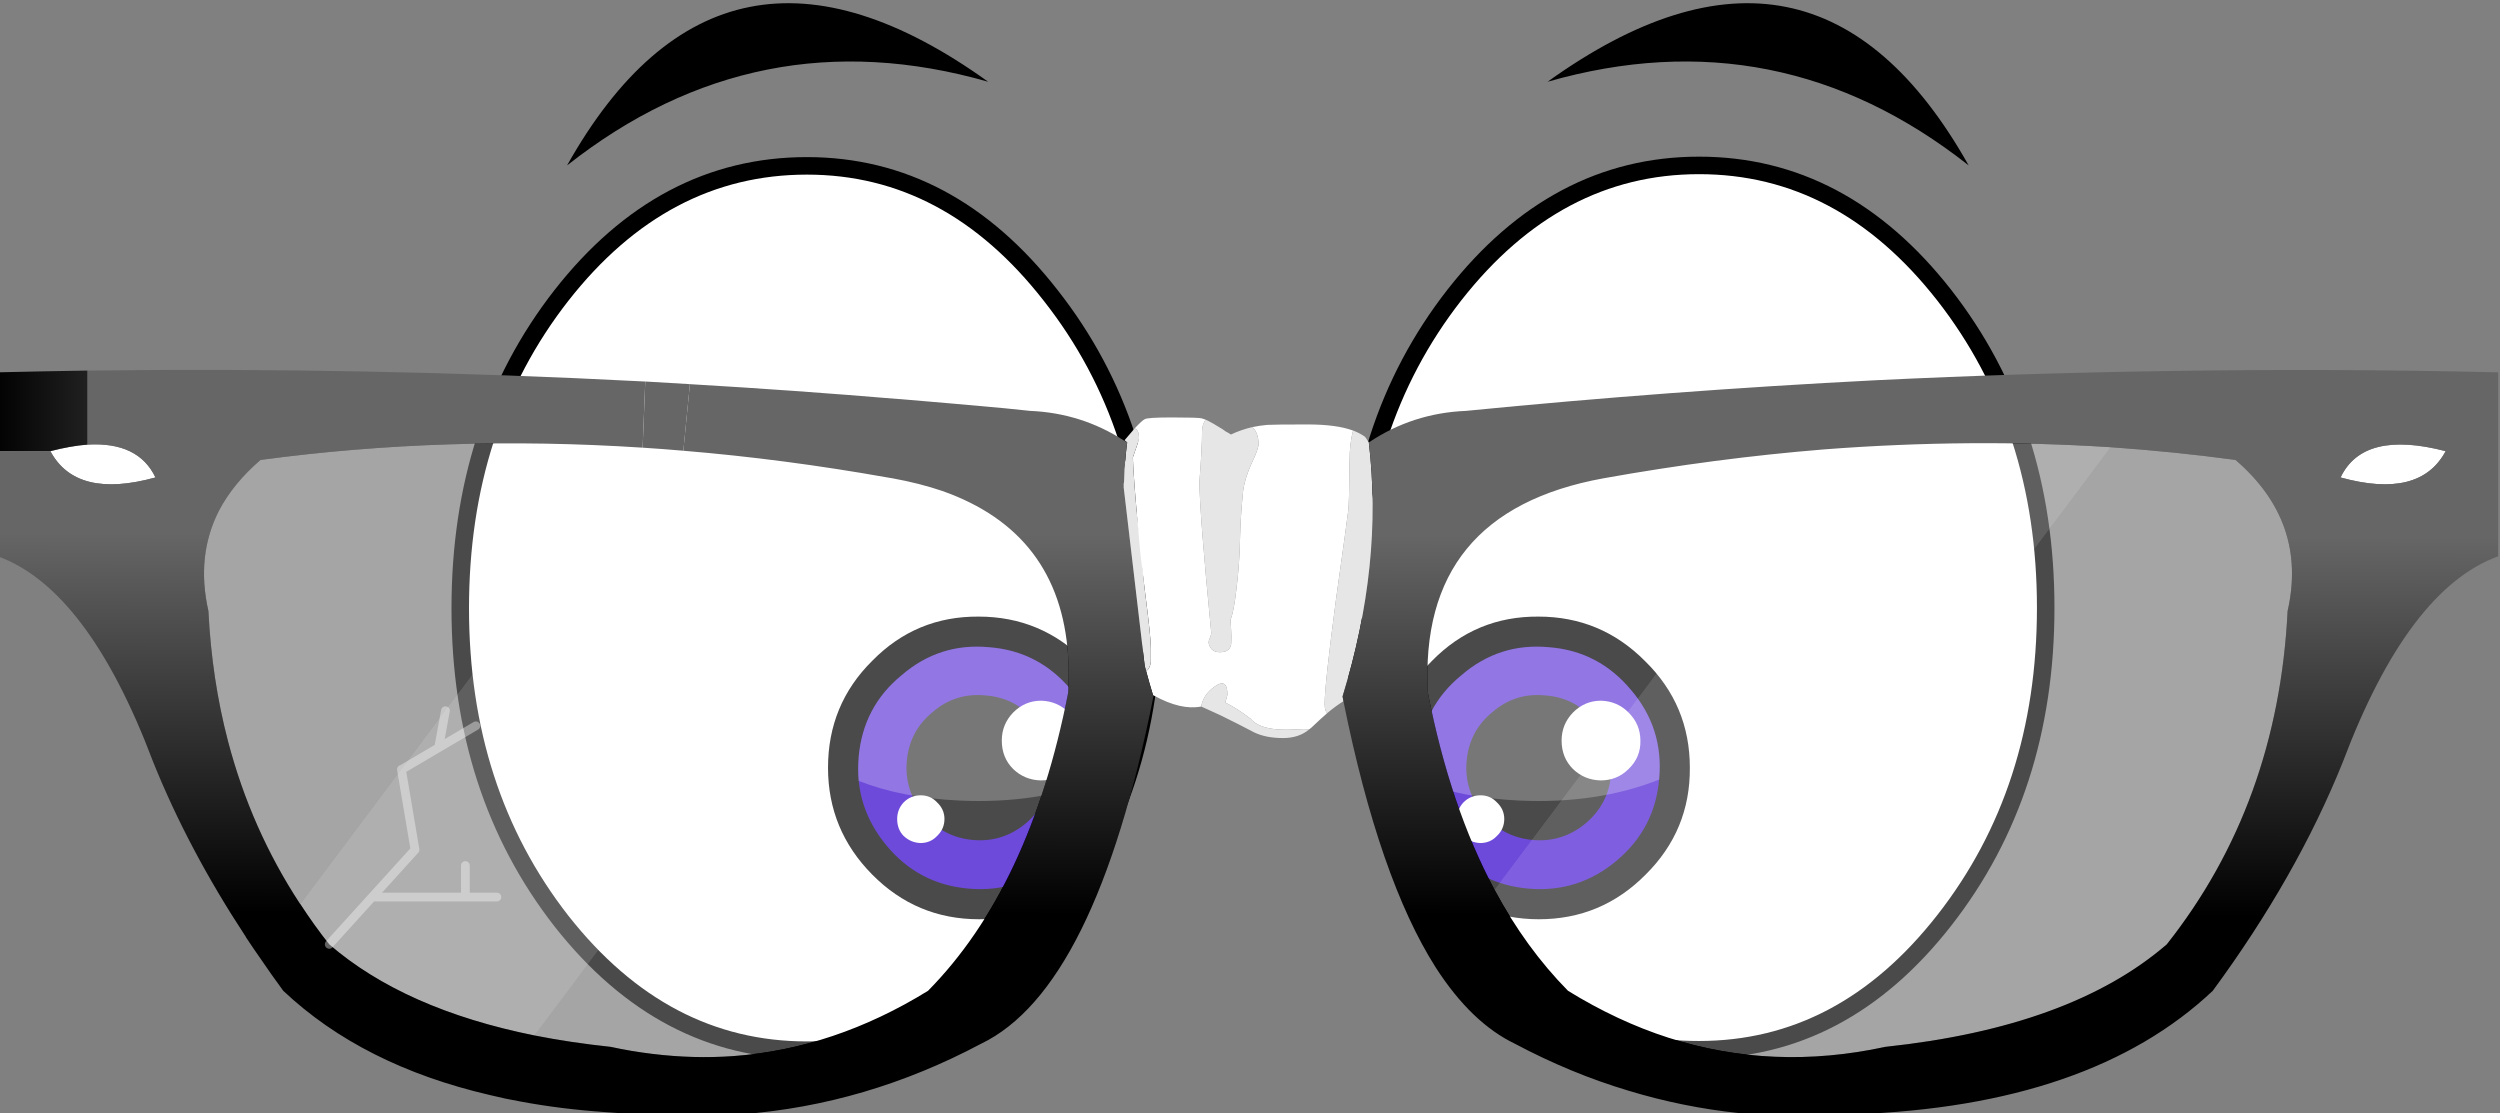 <?xml version="1.0" encoding="iso-8859-1"?>
<!-- Generator: Adobe Illustrator 18.1.1, SVG Export Plug-In . SVG Version: 6.00 Build 0)  -->
<svg version="1.1" xmlns="http://www.w3.org/2000/svg" xmlns:xlink="http://www.w3.org/1999/xlink" x="0px" y="0px"
	 viewBox="0 0 125.916 56.079" style="enable-background:new 0 0 125.916 56.079;" xml:space="preserve">
<rect x="0" y="0" width="125.916" height="56.079" fill="#808080" stroke="none"/>
<g id="Layer_6">
	<g transform="matrix( 1, 0, 0, 1, 909.75,343.95) ">
		<g transform="matrix( 0.441, 0, 0, 0.441, 0.25,2.45) ">
			<g transform="matrix( 1, 0, 0, 1, 0,0) ">
				<g>
					<g id="Symbol_1n_0_Layer0_0_FILL">
						<path style="fill:#FFFFFF;" d="M-1943.487-751.738c-7.699-9.872-16.981-14.807-27.846-14.807
							c-10.965,0-20.314,4.936-28.046,14.807c-7.699,9.871-11.548,21.777-11.548,35.717c0,13.94,3.849,25.846,11.548,35.717
							c7.732,9.838,17.081,14.757,28.046,14.757c10.898,0.033,20.197-4.869,27.896-14.707c7.732-9.905,11.598-21.827,11.598-35.767
							S-1935.721-741.867-1943.487-751.738z"/>
					</g>
				</g>
				<g>
					
						<path id="Symbol_1n_0_Layer0_0_1_STROKES" style="fill:none;stroke:#000000;stroke-width:2;stroke-linecap:round;stroke-linejoin:round;" d="
						M-1943.487-751.738c7.766,9.871,11.648,21.777,11.648,35.717s-3.866,25.863-11.598,35.767
						c-7.699,9.838-16.997,14.741-27.896,14.707c-10.965,0-20.314-4.919-28.046-14.757c-7.699-9.872-11.548-21.777-11.548-35.717
						c0-13.94,3.849-25.846,11.548-35.717c7.732-9.872,17.081-14.807,28.046-14.807
						C-1960.467-766.545-1951.186-761.61-1943.487-751.738z"/>
				</g>
			</g>
			<g transform="matrix( 1, 0, 0, 1, 4,0) ">
				<g>
					<g id="Symbol_1n_0_Layer0_1_FILL">
						<path style="fill:#FFFFFF;" d="M-1845.452-751.788c-7.732-9.871-17.064-14.807-27.996-14.807
							c-10.898,0-20.214,4.936-27.946,14.807c-7.699,9.871-11.548,21.777-11.548,35.717c0,13.973,3.833,25.896,11.498,35.767
							c7.766,9.838,17.097,14.741,27.996,14.707c10.965,0,20.297-4.919,27.996-14.757c7.732-9.871,11.598-21.777,11.598-35.717
							C-1833.854-729.978-1837.72-741.883-1845.452-751.788z"/>
					</g>
				</g>
				<g>
					
						<path id="Symbol_1n_0_Layer0_1_1_STROKES" style="fill:none;stroke:#000000;stroke-width:2;stroke-linecap:round;stroke-linejoin:round;" d="
						M-1845.452-751.788c7.732,9.905,11.598,21.811,11.598,35.717c0,13.94-3.866,25.846-11.598,35.717
						c-7.699,9.838-17.031,14.757-27.996,14.757c-10.898,0.033-20.23-4.869-27.996-14.707c-7.666-9.872-11.498-21.794-11.498-35.767
						c0-13.94,3.849-25.846,11.548-35.717c7.732-9.871,17.047-14.807,27.946-14.807
						C-1862.516-766.596-1853.184-761.66-1845.452-751.788z"/>
				</g>
			</g>
		</g>
		<g transform="matrix( 0.441, 0, 0, 0.441, -13.55,10.5) ">
			<g transform="matrix( 1, 0, 0, 1, 0,0) ">
				<g>
					<g id="Symbol_9_0_Layer4_0_FILL">
						<path d="M-1920.435-733.32c-4.766-0.033-8.815,1.651-12.148,5.052c-3.366,3.335-5.049,7.404-5.049,12.206
							c0,4.736,1.683,8.804,5.049,12.206c3.366,3.402,7.432,5.102,12.198,5.102s8.832-1.701,12.198-5.102
							c3.4-3.368,5.083-7.437,5.049-12.206c0-4.769-1.7-8.821-5.099-12.156C-1911.603-731.62-1915.669-733.32-1920.435-733.32z"/>
					</g>
				</g>
			</g>
			<g transform="matrix( 1, 0, 0, 1, 0,0) ">
				<g>
					<g id="Symbol_9_0_Layer3_0_FILL">
						<path style="fill:#3300CC;" d="M-1909.837-724.916c-2.466-2.968-5.582-4.602-9.349-4.902c-3.799-0.367-7.149,0.7-10.048,3.202
							c-2.933,2.401-4.566,5.519-4.899,9.355c-0.333,3.768,0.733,7.137,3.199,10.105c2.433,2.935,5.549,4.569,9.349,4.902
							s7.166-0.734,10.099-3.202c2.933-2.468,4.549-5.603,4.849-9.405C-1906.304-718.663-1907.371-722.015-1909.837-724.916z"/>
					</g>
				</g>
			</g>
			<g transform="matrix( 1, 0, 0, 1, 0,0) ">
				<g>
					<g id="Symbol_9_0_Layer2_0_FILL">
						<path d="M-1914.036-721.415c-1.466-1.768-3.333-2.735-5.599-2.901c-2.3-0.233-4.316,0.4-6.049,1.901
							c-1.766,1.434-2.75,3.302-2.95,5.603c-0.2,2.268,0.45,4.285,1.95,6.053c1.466,1.768,3.333,2.751,5.599,2.951
							c2.266,0.2,4.283-0.434,6.049-1.901c1.766-1.501,2.733-3.385,2.9-5.653C-1911.937-717.629-1912.57-719.647-1914.036-721.415z"
							/>
					</g>
				</g>
			</g>
			<g transform="matrix( 1, 0, 0, 1, 0,0) ">
				<g>
					<g id="Symbol_9_0_Layer1_0_FILL">
						<path style="fill:#FFFFFF;fill-opacity:0.251;" d="M-1909.837-724.916c-2.466-2.968-5.582-4.602-9.349-4.902
							c-3.799-0.367-7.149,0.7-10.048,3.202c-2.933,2.401-4.566,5.519-4.899,9.355c-0.067,0.934-0.067,1.834,0,2.701
							c3.299,1.301,7.149,2.051,11.548,2.251c5.932,0.267,11.248-0.534,15.948-2.401c0-0.033,0-0.083,0-0.15
							C-1906.304-718.663-1907.371-722.015-1909.837-724.916z"/>
					</g>
				</g>
			</g>
			<g transform="matrix( 1, 0, 0, 1, 0,0) ">
				<g>
					<g id="Symbol_9_0_Layer0_0_FILL">
						<path style="fill:#FFFFFF;" d="M-1927.034-712.91c-0.766,0-1.416,0.267-1.95,0.8c-0.5,0.534-0.75,1.167-0.75,1.901
							c0,0.8,0.25,1.451,0.75,1.951c0.533,0.5,1.167,0.767,1.9,0.8c0.766,0,1.4-0.267,1.9-0.8c0.567-0.534,0.85-1.184,0.85-1.951
							c0-0.734-0.283-1.367-0.85-1.901C-1925.685-712.644-1926.301-712.91-1927.034-712.91 M-1913.286-723.716
							c-1.233,0-2.3,0.45-3.199,1.351c-0.867,0.9-1.3,1.968-1.3,3.202c0,1.301,0.433,2.385,1.3,3.252
							c0.867,0.834,1.916,1.267,3.15,1.301c1.266,0,2.333-0.434,3.199-1.301c0.933-0.9,1.383-1.984,1.35-3.252
							c0-1.234-0.45-2.301-1.35-3.202C-1911.003-723.232-1912.053-723.682-1913.286-723.716z"/>
					</g>
				</g>
			</g>
		</g>
		<g transform="matrix( 0.441, 0, 0, 0.441, 14.65,10.5) ">
			<g transform="matrix( 1, 0, 0, 1, 0,0) ">
				<g>
					<g id="Symbol_9_0_Layer4_0_FILL_1_">
						<path d="M-1920.445-733.32c-4.766-0.033-8.815,1.651-12.148,5.052c-3.366,3.335-5.049,7.404-5.049,12.206
							c0,4.736,1.683,8.804,5.049,12.206c3.366,3.402,7.432,5.102,12.198,5.102s8.832-1.701,12.198-5.102
							c3.4-3.368,5.083-7.437,5.049-12.206c0-4.769-1.7-8.821-5.099-12.156C-1911.613-731.62-1915.679-733.32-1920.445-733.32z"/>
					</g>
				</g>
			</g>
			<g transform="matrix( 1, 0, 0, 1, 0,0) ">
				<g>
					<g id="Symbol_9_0_Layer3_0_FILL_1_">
						<path style="fill:#3300CC;" d="M-1909.847-724.916c-2.466-2.968-5.582-4.602-9.349-4.902c-3.799-0.367-7.149,0.7-10.048,3.202
							c-2.933,2.401-4.566,5.519-4.899,9.355c-0.333,3.768,0.733,7.137,3.199,10.105c2.433,2.935,5.549,4.569,9.349,4.902
							s7.166-0.734,10.099-3.202c2.933-2.468,4.549-5.603,4.849-9.405C-1906.314-718.663-1907.38-722.015-1909.847-724.916z"/>
					</g>
				</g>
			</g>
			<g transform="matrix( 1, 0, 0, 1, 0,0) ">
				<g>
					<g id="Symbol_9_0_Layer2_0_FILL_1_">
						<path d="M-1914.046-721.415c-1.466-1.768-3.333-2.735-5.599-2.901c-2.3-0.233-4.316,0.4-6.049,1.901
							c-1.766,1.434-2.75,3.302-2.95,5.603c-0.2,2.268,0.45,4.285,1.95,6.053c1.466,1.768,3.333,2.751,5.599,2.951
							c2.266,0.2,4.283-0.434,6.049-1.901c1.766-1.501,2.733-3.385,2.9-5.653C-1911.946-717.629-1912.58-719.647-1914.046-721.415z"
							/>
					</g>
				</g>
			</g>
			<g transform="matrix( 1, 0, 0, 1, 0,0) ">
				<g>
					<g id="Symbol_9_0_Layer1_0_FILL_1_">
						<path style="fill:#FFFFFF;fill-opacity:0.251;" d="M-1909.847-724.916c-2.466-2.968-5.582-4.602-9.349-4.902
							c-3.799-0.367-7.149,0.7-10.048,3.202c-2.933,2.401-4.566,5.519-4.899,9.355c-0.067,0.934-0.067,1.834,0,2.701
							c3.3,1.301,7.149,2.051,11.548,2.251c5.932,0.267,11.248-0.534,15.948-2.401c0-0.033,0-0.083,0-0.15
							C-1906.314-718.663-1907.38-722.015-1909.847-724.916z"/>
					</g>
				</g>
			</g>
			<g transform="matrix( 1, 0, 0, 1, 0,0) ">
				<g>
					<g id="Symbol_9_0_Layer0_0_FILL_1_">
						<path style="fill:#FFFFFF;" d="M-1927.044-712.91c-0.766,0-1.416,0.267-1.95,0.8c-0.5,0.534-0.75,1.167-0.75,1.901
							c0,0.8,0.25,1.451,0.75,1.951c0.533,0.5,1.167,0.767,1.9,0.8c0.766,0,1.4-0.267,1.9-0.8c0.567-0.534,0.85-1.184,0.85-1.951
							c0-0.734-0.283-1.367-0.85-1.901C-1925.694-712.644-1926.311-712.91-1927.044-712.91 M-1913.296-723.716
							c-1.233,0-2.3,0.45-3.199,1.351c-0.867,0.9-1.3,1.968-1.3,3.202c0,1.301,0.433,2.385,1.3,3.252
							c0.867,0.834,1.916,1.267,3.15,1.301c1.266,0,2.333-0.434,3.199-1.301c0.933-0.9,1.383-1.984,1.35-3.252
							c0-1.234-0.45-2.301-1.35-3.202C-1911.013-723.232-1912.063-723.682-1913.296-723.716z"/>
					</g>
				</g>
			</g>
		</g>
		<g transform="matrix( 0.441, 0, 0, 0.441, 1,-23.9) ">
			<g transform="matrix( 1, 0, 0, 1, -277.25,-81.85) ">
				<g>
					<g id="Symbol_7_0_Layer0_0_FILL_1_">
						<path d="M-1611.195-634.55c17.597-5.036,33.628-1.851,48.093,9.555C-1574.867-645.939-1590.898-649.124-1611.195-634.55
							 M-1723.178-624.995c14.464-11.406,30.495-14.59,48.093-9.555C-1695.382-649.124-1711.413-645.939-1723.178-624.995z"/>
					</g>
				</g>
			</g>
		</g>
		<g transform="matrix( 0.441, 0, 0, 0.441, 0,9.25) ">
			<g transform="matrix( 1, 0, 0, 1, -275.25,-199.25) ">
				<g>
					<g id="nerd_glasses_0_Layer0_0_FILL">
						<path style="fill:#FFFFFF;fill-opacity:0.372;" d="M-1741.825-513.812v0.05l4.249-2.501l0.75-4.252L-1741.825-513.812
							 M-1753.374-498.404c1.025,1.582,2.124,3.116,3.299,4.602l4.899-5.403l4.899-5.403l-1.55-9.154v-0.05L-1753.374-498.404
							 M-1685.734-547.028c-0.2-0.036-0.4-0.069-0.6-0.1c-7.859-1.396-15.624-2.413-23.296-3.052
							c-1.546-0.134-3.095-0.251-4.649-0.35l-22.547,30.015l-0.75,4.252l4.249-2.501l-4.249,2.501l-4.249,2.501l1.55,9.154
							l-4.899,5.403h10.648v-3.602v3.602h3.599h-3.599h-10.648l-4.899,5.403c5.722,4.941,13.537,8.409,23.447,10.405l46.593-62.18
							C-1681.773-546.17-1683.673-546.654-1685.734-547.028 M-1546.605-550.58c-10.686-0.69-21.601-0.607-32.745,0.25
							l-37.644,50.275c2.384,4.445,5.183,8.297,8.399,11.556c3.752,2.316,7.568,4.101,11.448,5.353L-1546.605-550.58z"/>
						<path style="fill:#FFFFFF;" d="M-1769.921-547.128c-1.3-2.726-3.883-3.977-7.749-3.752c-1.267,0.092-2.683,0.342-4.249,0.75
							C-1779.953-546.461-1775.954-545.461-1769.921-547.128 M-1653.839-553.981c-1.866,0-2.9,0.067-3.099,0.2
							c-0.211,0.105-0.594,0.456-1.15,1.051c0.333,0.099,0.5,0.482,0.5,1.151c0,0.133-0.233,0.85-0.7,2.151
							c0,1.134,0.283,4.786,0.85,10.955c0.033,0.233,0.233,1.884,0.6,4.952c0.4,3.102,0.6,5.052,0.6,5.853c0,0.133,0,0.667,0,1.601
							c-0.063,0.53-0.247,0.88-0.55,1.05c-0.041-0.195-0.091-0.395-0.15-0.6c0.05,0.191,0.1,0.375,0.15,0.55
							c0.248,0.937,0.515,1.871,0.8,2.801c0.033,0.033,0.067,0.05,0.1,0.05c2.066,1.134,3.866,1.551,5.399,1.251
							c0.16-0.904,0.66-1.655,1.5-2.251c1-0.734,1.5-0.434,1.5,0.9c-0.08,0.334-0.163,0.634-0.25,0.9
							c0.811,0.377,1.777,0.994,2.9,1.851c0.833,1,2.616,1.401,5.349,1.201c0.52-0.038,0.97-0.038,1.35,0
							c0.094-0.063,0.177-0.13,0.25-0.2c0.657-0.629,1.257-1.179,1.8-1.651c-0.085-0.073-0.151-0.173-0.2-0.3
							c-0.067-0.2-0.1-0.45-0.1-0.75c0-1.434,0.433-5.419,1.3-11.956c0.9-6.403,1.366-9.788,1.4-10.155
							c0.067-0.467,0.117-2.351,0.15-5.653c0-1.341,0.133-2.491,0.4-3.452c-1.249-0.467-2.982-0.7-5.199-0.7
							c-2.533,0-4.066,0.017-4.599,0.05c-0.581,0.052-1.147,0.135-1.7,0.25c0.467,0.45,0.7,1.1,0.7,1.951
							c0,0.367-0.25,1.067-0.75,2.101c-0.533,1.167-0.866,2.218-1,3.151c-0.2,1.968-0.317,3.685-0.35,5.153
							c-0.033,2.168-0.183,4.285-0.45,6.353c-0.18,1.583-0.397,2.683-0.65,3.302c0.067,0.99,0.1,1.607,0.1,1.851
							c0,0.634-0.017,0.984-0.05,1.051c-0.133,0.534-0.55,0.8-1.25,0.8c-0.533,0-0.9-0.183-1.1-0.55c-0.133-0.2-0.2-0.4-0.2-0.6
							c0-0.133,0.05-0.3,0.15-0.5c0.1-0.233,0.15-0.417,0.15-0.55c-0.9-9.204-1.35-14.974-1.35-17.308
							c0.2-2.568,0.3-4.485,0.3-5.753c0-0.446,0.133-0.88,0.4-1.301c-0.165-0.066-0.315-0.116-0.45-0.15
							C-1650.739-553.948-1651.872-553.981-1653.839-553.981 M-1508.361-550.13c-6.266-1.634-10.265-0.634-11.998,3.001
							C-1514.327-545.461-1510.327-546.461-1508.361-550.13z"/>
						
							<linearGradient id="SVGID_1_" gradientUnits="userSpaceOnUse" x1="-5891.521" y1="798.365" x2="-5812.471" y2="798.365" gradientTransform="matrix(0.441 0 0 -0.441 809.542 -202.303)">
							<stop  offset="0" style="stop-color:#000000"/>
							<stop  offset="1" style="stop-color:#666666"/>
						</linearGradient>
						<path style="fill:url(#SVGID_1_);" d="M-1777.67-550.88v-8.454c-3.407,0.052-6.824,0.119-10.248,0.2v9.004h5.999
							C-1780.353-550.538-1778.937-550.788-1777.67-550.88 M-1708.88-557.783c-1.675-0.098-3.358-0.198-5.049-0.3h-0.05l-0.3,7.554
							c1.554,0.1,3.104,0.216,4.649,0.35L-1708.88-557.783z"/>
						<path style="fill:#E6E6E6;" d="M-1631.342-551.13l-0.4-0.6c-0.014-0.011-0.031-0.028-0.05-0.05
							c-0.319-0.235-0.719-0.452-1.2-0.65c-0.041-0.007-0.091-0.024-0.15-0.05c-0.267,0.96-0.4,2.111-0.4,3.452
							c-0.033,3.302-0.083,5.186-0.15,5.653c-0.033,0.367-0.5,3.752-1.4,10.155c-0.867,6.537-1.3,10.522-1.3,11.956
							c0,0.3,0.033,0.55,0.1,0.75c0.049,0.127,0.115,0.227,0.2,0.3c0.719-0.596,1.336-1.046,1.85-1.351
							c-0.033-0.2-0.067-0.384-0.1-0.55C-1631.242-532.187-1630.242-541.859-1631.342-551.13 M-1647.74-521.416
							c0.087-0.266,0.17-0.566,0.25-0.9c0-1.334-0.5-1.634-1.5-0.9c-0.84,0.596-1.34,1.347-1.5,2.251
							c0.167,0.067,0.317,0.133,0.45,0.2c0.603,0.278,1.186,0.545,1.75,0.8c1.402,0.683,2.686,1.333,3.849,1.951
							c0.9,0.434,2,0.65,3.3,0.65c1.217,0,2.216-0.333,3-1c-0.38-0.038-0.83-0.038-1.35,0c-2.733,0.2-4.516-0.2-5.349-1.201
							C-1645.963-520.422-1646.929-521.039-1647.74-521.416 M-1658.938-551.13c-0.05,0.423-0.1,0.84-0.15,1.251
							c-0.02,0.221-0.036,0.438-0.05,0.65c-0.011,0.124-0.028,0.241-0.05,0.35c0.007,0.138,0.007,0.271,0,0.4
							c-0.01,0.13-0.027,0.264-0.05,0.4c-0.016,0.46-0.032,0.91-0.05,1.351c-0.006,0.131-0.022,0.248-0.05,0.35
							c0.012,0.127,0.012,0.243,0,0.35l2.4,20.41c0.059,0.205,0.109,0.405,0.15,0.6c0.303-0.17,0.486-0.521,0.55-1.05
							c0-0.934,0-1.467,0-1.601c0-0.8-0.2-2.751-0.6-5.853c-0.367-3.068-0.567-4.719-0.6-4.952c-0.567-6.17-0.85-9.821-0.85-10.955
							c0.467-1.301,0.7-2.018,0.7-2.151c0-0.668-0.167-1.052-0.5-1.151c-0.325,0.372-0.708,0.823-1.15,1.351L-1658.938-551.13
							 M-1647.09-552.031c-0.2-0.133-0.4-0.25-0.6-0.35c-0.119-0.079-0.236-0.163-0.35-0.25c-0.805-0.51-1.455-0.877-1.95-1.101
							c-0.267,0.421-0.4,0.854-0.4,1.301c0,1.267-0.1,3.185-0.3,5.753c0,2.334,0.45,8.104,1.35,17.308c0,0.133-0.05,0.317-0.15,0.55
							c-0.1,0.2-0.15,0.367-0.15,0.5c0,0.2,0.067,0.4,0.2,0.6c0.2,0.367,0.567,0.55,1.1,0.55c0.7,0,1.116-0.267,1.25-0.8
							c0.033-0.067,0.05-0.417,0.05-1.051c0-0.244-0.033-0.861-0.1-1.851c0.253-0.618,0.47-1.719,0.65-3.302
							c0.267-2.068,0.417-4.185,0.45-6.353c0.033-1.467,0.15-3.185,0.35-5.153c0.133-0.934,0.467-1.984,1-3.151
							c0.5-1.034,0.75-1.734,0.75-2.101c0-0.851-0.233-1.501-0.7-1.951C-1645.497-552.682-1646.314-552.398-1647.09-552.031z"/>
						<path style="fill:#FFFFFF;fill-opacity:0.29;" d="M-1665.687-522.516c0.082-1.473,0.082-2.89,0-4.252
							c-0.625-9.38-5.407-15.649-14.348-18.809l-46.593,62.18c2.745,0.543,5.645,0.976,8.699,1.301
							c1.594,0.345,3.177,0.612,4.749,0.8c3.151,0.388,6.25,0.471,9.299,0.25c7.674-0.571,15.073-3.056,22.197-7.454
							C-1673.919-496.37-1668.587-507.709-1665.687-522.516 M-1714.28-550.53c-14.94-0.973-29.488-0.506-43.643,1.401
							c-2.087,1.797-3.67,3.732-4.749,5.803c-1.751,3.437-2.151,7.255-1.2,11.456c0.261,5.221,1.011,10.19,2.25,14.907
							c1.757,6.684,4.49,12.853,8.199,18.509c0.023,0.035,0.04,0.051,0.05,0.05l11.548-15.408l4.999-6.703L-1714.28-550.53
							 M-1604.546-547.028c-14.131,2.568-20.813,10.739-20.047,24.512c1.699,8.676,4.232,16.163,7.599,22.461l37.644-50.275
							C-1587.622-549.658-1596.021-548.557-1604.546-547.028 M-1532.357-549.129c-4.7-0.633-9.45-1.117-14.248-1.451l-50.542,67.433
							c7.968,2.557,16.234,2.907,24.796,1.051c14.131-1.501,24.846-5.403,32.145-11.706c8.465-10.705,13.065-23.395,13.798-38.069
							C-1524.875-538.641-1526.858-544.393-1532.357-549.129z"/>
						
							<linearGradient id="SVGID_2_" gradientUnits="userSpaceOnUse" x1="-5567.861" y1="668.666" x2="-5567.686" y2="767.041" gradientTransform="matrix(0.441 0 0 -0.441 809.542 -202.303)">
							<stop  offset="0" style="stop-color:#000000"/>
							<stop  offset="1" style="stop-color:#666666"/>
						</linearGradient>
						<path style="fill:url(#SVGID_2_);" d="M-1686.334-547.128c0.2,0.031,0.4,0.064,0.6,0.1c2.061,0.375,3.961,0.858,5.699,1.451
							c8.941,3.16,13.723,9.429,14.348,18.809c0.082,1.362,0.082,2.779,0,4.252c-2.9,14.807-8.232,26.146-15.998,34.017
							c-7.124,4.398-14.523,6.883-22.197,7.454c-3.048,0.221-6.148,0.137-9.299-0.25c-1.573-0.188-3.156-0.455-4.749-0.8
							c-3.054-0.324-5.953-0.758-8.699-1.301c-9.909-1.996-17.725-5.464-23.447-10.405c-1.175-1.486-2.275-3.02-3.299-4.602
							c-0.01,0.001-0.027-0.015-0.05-0.05c-3.708-5.656-6.441-11.825-8.199-18.509c-1.239-4.718-1.989-9.687-2.25-14.907
							c-0.951-4.2-0.551-8.019,1.2-11.456c1.079-2.071,2.662-4.005,4.749-5.803c14.156-1.906,28.704-2.373,43.643-1.401l0.3-7.554
							c-21.213-1.105-42.443-1.522-63.69-1.251v8.454c3.866-0.225,6.449,1.025,7.749,3.752c-6.032,1.667-10.032,0.667-11.998-3.001
							h-5.999v12.006c6.866,2.501,12.781,10.338,17.747,23.511c2.671,6.643,6.187,13.279,10.548,19.91
							c0.047,0.102,0.097,0.186,0.15,0.25c0.034,0.066,0.067,0.116,0.1,0.15c0.461,0.698,0.928,1.382,1.4,2.051
							c0.851,1.256,1.734,2.507,2.65,3.752c6.031,5.688,13.896,9.657,23.596,11.906c1.166,0.289,2.349,0.539,3.549,0.75
							c3.068,0.57,6.284,0.971,9.649,1.201c1.381,0.117,2.781,0.2,4.199,0.25c3.618,0.292,7.184,0.309,10.698,0.05
							c0.058,0.014,0.108,0.014,0.15,0c0.1,0.006,0.183,0.006,0.25,0c0.075-0.004,0.142-0.021,0.2-0.05l0,0
							c9.519-0.718,18.651-3.403,27.396-8.054c8.699-4.169,15.264-17.392,19.697-39.669v-0.05c-0.033-0.033-0.05-0.067-0.05-0.1
							c-0.285-0.93-0.552-1.864-0.8-2.801c-0.05-0.175-0.1-0.359-0.15-0.55l-2.4-20.41c0.012-0.107,0.012-0.223,0-0.35
							c0.028-0.102,0.044-0.219,0.05-0.35c0.018-0.441,0.034-0.891,0.05-1.351c0.023-0.136,0.04-0.27,0.05-0.4
							c0.007-0.129,0.007-0.263,0-0.4c0.022-0.109,0.039-0.226,0.05-0.35c0.013-0.212,0.03-0.429,0.05-0.65
							c0.05-0.411,0.1-0.828,0.15-1.251c-0.1-0.067-0.217-0.133-0.35-0.2c-3.233-2.101-6.816-3.235-10.748-3.402
							c-0.967-0.095-1.934-0.195-2.9-0.3c-3.999-0.367-7.999-0.717-11.998-1.05c-0.034,0.003-0.067,0.003-0.1,0
							c-7.94-0.667-15.889-1.234-23.846-1.701l-0.75,7.604C-1701.958-549.542-1694.193-548.524-1686.334-547.128 M-1540.056-559.284
							c-11.106,0.163-22.221,0.513-33.345,1.051c-15.615,0.797-31.229,1.964-46.843,3.502c-4.066,0.167-7.766,1.367-11.098,3.602
							c1.1,9.271,0.1,18.943-3,29.014c0.033,0.167,0.067,0.35,0.1,0.55c2.731,13.519,6.247,23.657,10.548,30.415
							c2.718,4.215,5.735,7.117,9.049,8.704c4.237,2.254,8.553,4.038,12.948,5.353c8.281,2.518,16.863,3.418,25.746,2.701
							c18.031-0.634,31.695-5.336,40.994-14.107c6.399-8.704,11.348-17.408,14.848-26.113c4.966-13.173,10.882-21.01,17.747-23.511
							v-21.01C-1514.918-559.432-1527.483-559.482-1540.056-559.284 M-1546.605-550.58c4.798,0.334,9.547,0.818,14.248,1.451
							c5.499,4.736,7.482,10.488,5.949,17.258c-0.733,14.674-5.333,27.363-13.798,38.069c-7.299,6.303-18.014,10.205-32.145,11.706
							c-8.563,1.857-16.828,1.507-24.796-1.051c-3.88-1.252-7.696-3.036-11.448-5.353c-3.215-3.259-6.015-7.111-8.399-11.556
							c-3.367-6.298-5.9-13.785-7.599-22.461c-0.767-13.773,5.916-21.944,20.047-24.512c8.525-1.529,16.924-2.63,25.196-3.302
							C-1568.206-551.186-1557.291-551.27-1546.605-550.58 M-1520.359-547.128c1.733-3.635,5.733-4.636,11.998-3.001
							C-1510.327-546.461-1514.327-545.461-1520.359-547.128z"/>
					</g>
				</g>
				<g>
					
						<path id="nerd_glasses_0_Layer0_0_1_STROKES" style="fill:none;stroke:#FFFFFF;stroke-linecap:round;stroke-linejoin:round;stroke-opacity:0.38;" d="
						M-1734.526-502.806v3.602h3.599 M-1750.074-493.802l4.899-5.403l4.899-5.403l-1.55-9.154v-0.025 M-1745.175-499.205h10.648
						 M-1741.825-513.762l4.249-2.501l0.775-4.227 M-1737.576-516.263l4.249-2.501"/>
				</g>
			</g>
		</g>
	</g>
</g>
<g id="Layer_1">
</g>
</svg>
